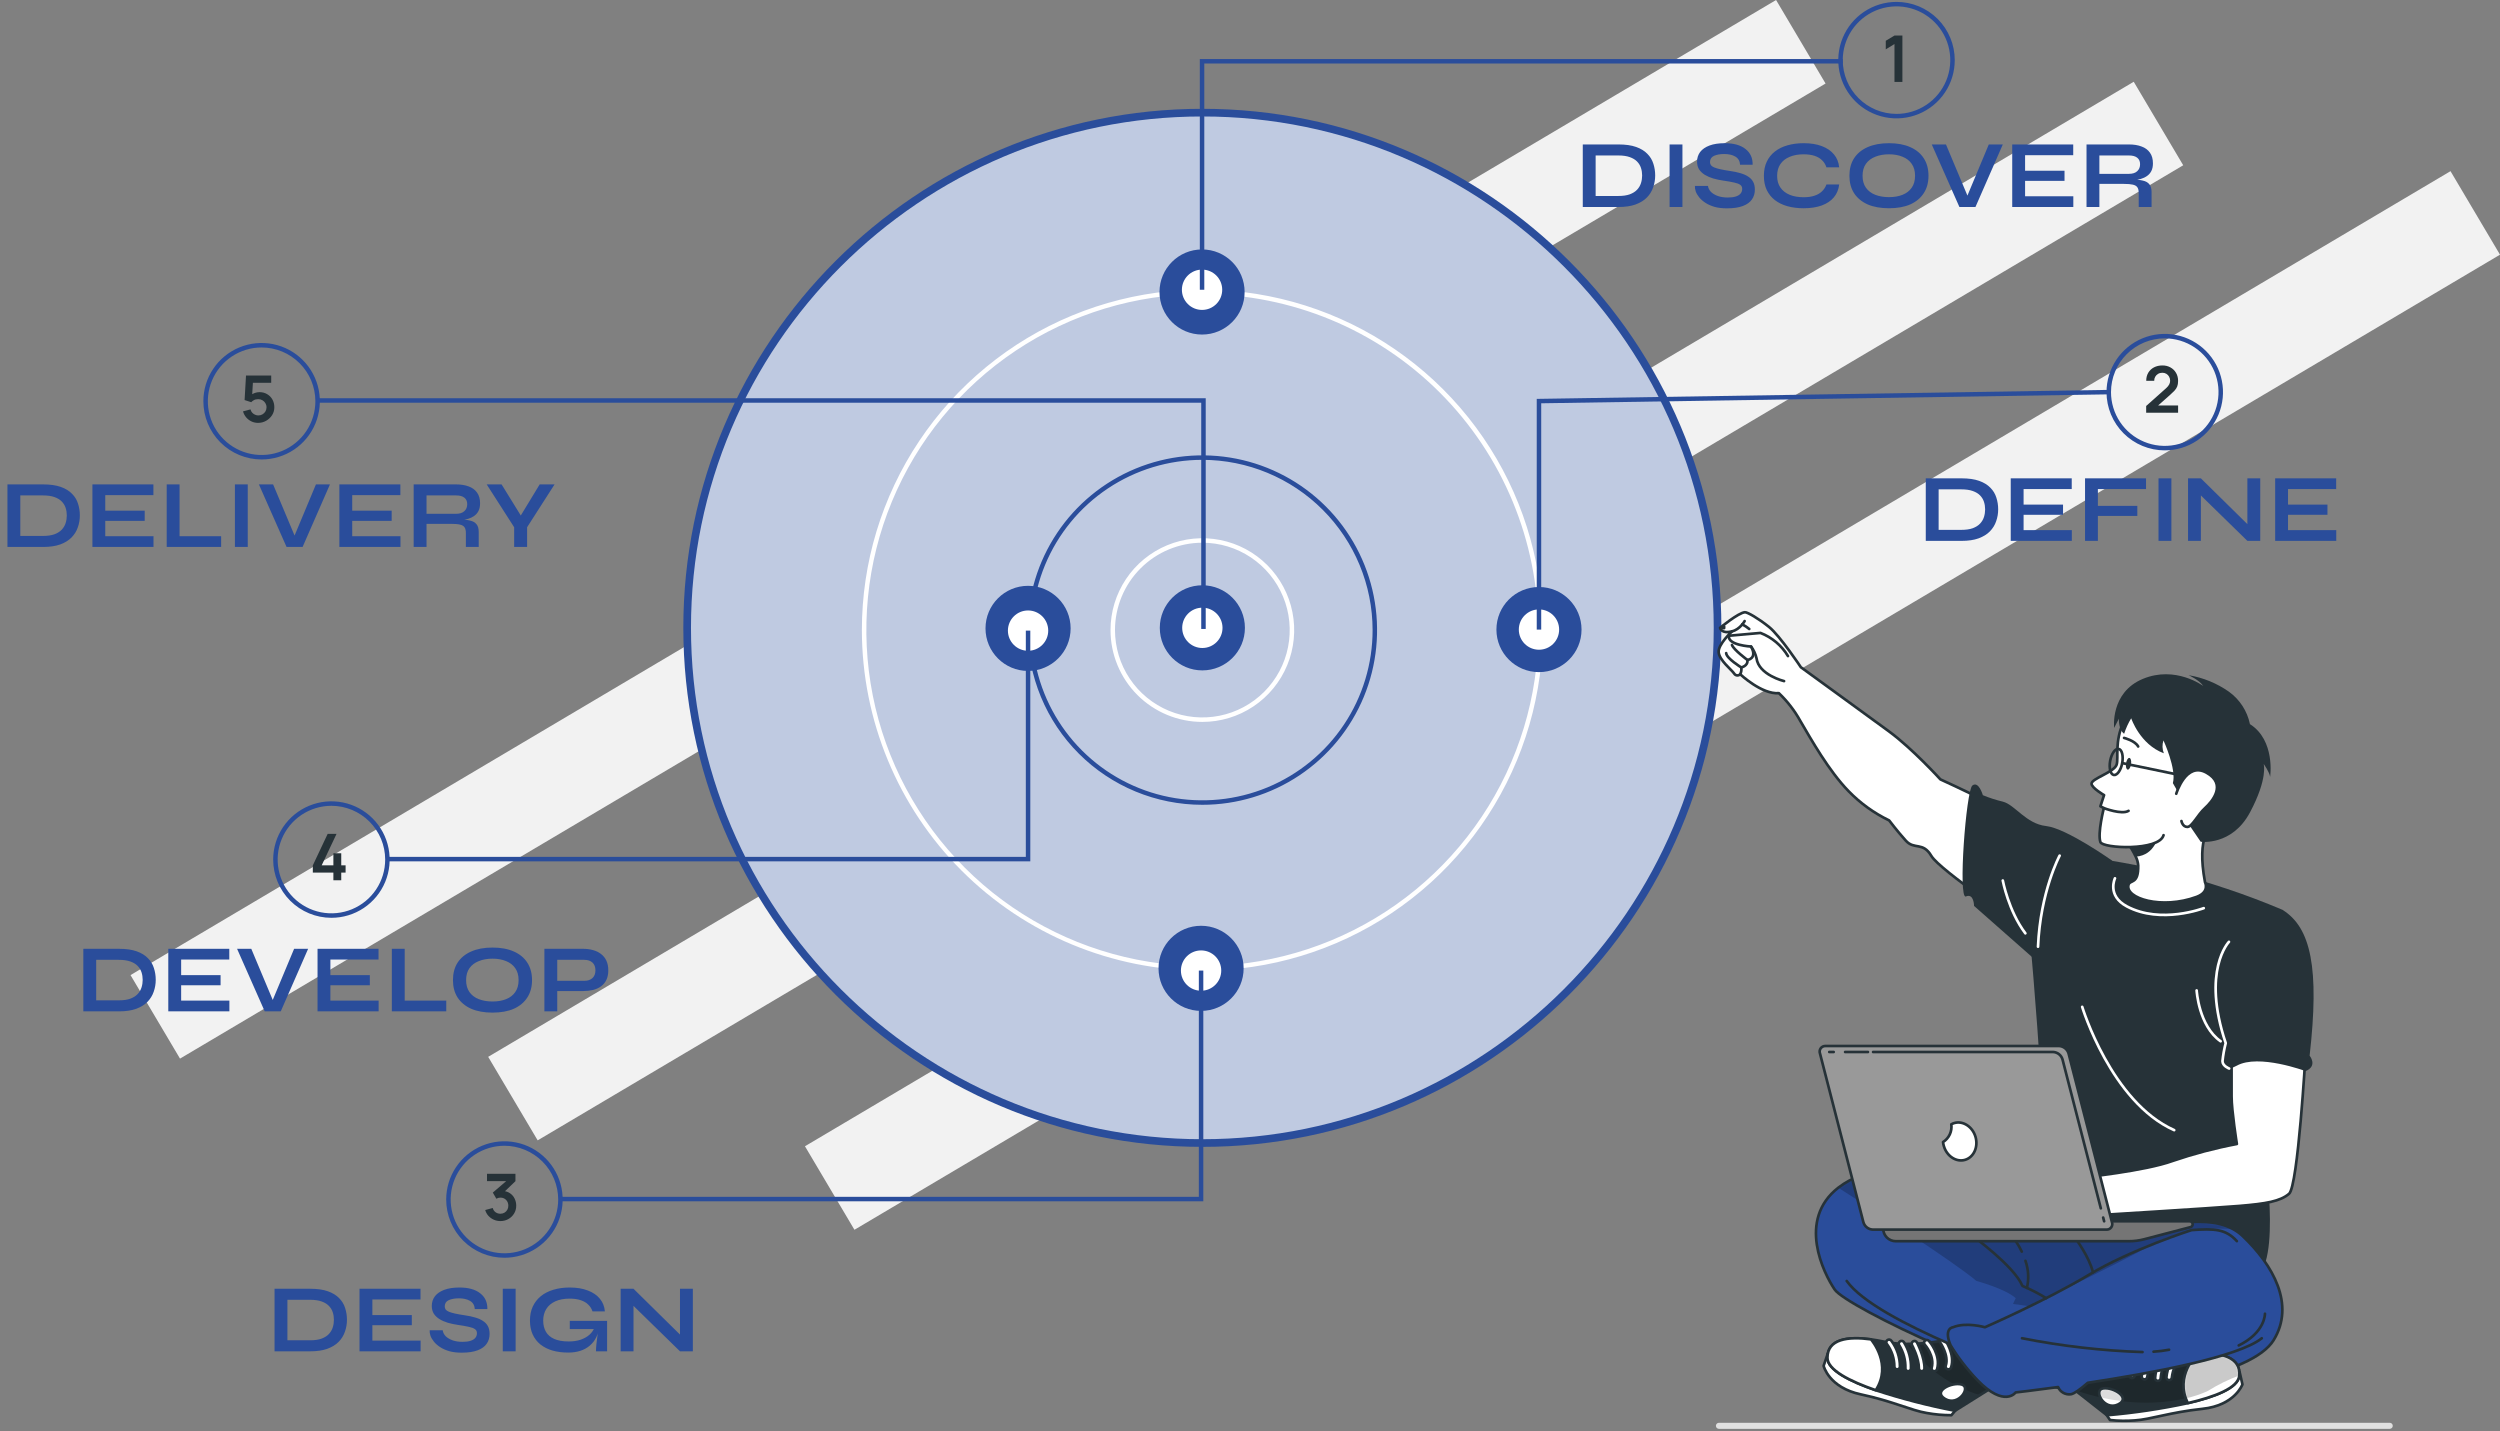 <svg width="931" height="533" viewBox="0 0 931 533" fill="none" xmlns="http://www.w3.org/2000/svg">
    <rect x="0" y="0" width="931" height="533" fill="#808080" stroke="none"/>
    <path d="M661.41 0L48.605 363.124L67.035 394.226L679.839 31.102L661.41 0Z" fill="#F2F2F2" />
    <path d="M794.601 30.444L181.797 393.567L200.227 424.669L813.031 61.545L794.601 30.444Z" fill="#F2F2F2" />
    <path d="M912.57 63.742L299.766 426.865L318.196 457.967L931 94.843L912.57 63.742Z" fill="#F2F2F2" />
    <path
        d="M447.757 425.669C553.72 425.669 639.619 339.77 639.619 233.807C639.619 127.845 553.72 41.945 447.757 41.945C341.795 41.945 255.896 127.845 255.896 233.807C255.896 339.77 341.795 425.669 447.757 425.669Z"
        fill="#BFCAE1" />
    <path
        d="M254.468 233.807C254.468 127.228 341.177 40.519 447.757 40.519C554.337 40.519 641.046 127.228 641.046 233.807C641.046 340.387 554.337 427.096 447.757 427.096C341.177 427.096 254.468 340.387 254.468 233.807ZM257.322 233.807C257.322 338.813 342.751 424.242 447.757 424.242C552.763 424.242 638.192 338.813 638.192 233.807C638.192 128.802 552.763 43.373 447.757 43.373C342.751 43.373 257.322 128.802 257.322 233.807Z"
        fill="#2A4D9B" />
    <path
        d="M413.556 234.641C413.556 227.877 415.562 221.264 419.32 215.64C423.078 210.015 428.419 205.632 434.669 203.043C440.918 200.454 447.795 199.777 454.43 201.097C461.064 202.416 467.158 205.674 471.941 210.457C476.724 215.24 479.982 221.334 481.301 227.969C482.621 234.603 481.944 241.48 479.355 247.729C476.767 253.979 472.383 259.32 466.758 263.078C461.134 266.837 454.522 268.842 447.757 268.842C438.686 268.842 429.987 265.239 423.573 258.825C417.159 252.411 413.556 243.712 413.556 234.641ZM447.757 202.108C439.132 202.118 430.862 205.548 424.763 211.647C418.664 217.746 415.234 226.016 415.224 234.641C415.224 241.075 417.132 247.365 420.707 252.715C424.282 258.065 429.363 262.235 435.307 264.698C441.252 267.16 447.793 267.804 454.104 266.549C460.415 265.294 466.212 262.195 470.762 257.645C475.311 253.096 478.41 247.299 479.665 240.988C480.92 234.677 480.276 228.136 477.814 222.191C475.351 216.246 471.182 211.165 465.832 207.591C460.481 204.016 454.192 202.108 447.757 202.108Z"
        fill="white" />
    <path
        d="M382.69 234.641C382.69 221.773 386.506 209.193 393.656 198.493C400.806 187.792 410.968 179.453 422.857 174.528C434.746 169.603 447.829 168.315 460.45 170.825C473.072 173.336 484.666 179.533 493.765 188.633C502.865 197.732 509.062 209.326 511.573 221.948C514.083 234.569 512.795 247.652 507.87 259.541C502.945 271.43 494.606 281.592 483.905 288.742C473.205 295.892 460.625 299.708 447.757 299.708C439.212 299.708 430.751 298.025 422.857 294.755C414.963 291.485 407.79 286.692 401.748 280.65C395.706 274.608 390.913 267.435 387.643 259.541C384.373 251.647 382.69 243.186 382.69 234.641ZM447.757 171.244C435.218 171.244 422.96 174.962 412.535 181.928C402.109 188.894 393.983 198.796 389.185 210.38C384.386 221.965 383.131 234.712 385.577 247.01C388.023 259.308 394.061 270.604 402.928 279.47C411.794 288.337 423.09 294.375 435.388 296.821C447.686 299.267 460.433 298.012 472.018 293.213C483.602 288.415 493.504 280.289 500.47 269.863C507.436 259.438 511.154 247.18 511.154 234.641C511.136 217.833 504.45 201.719 492.565 189.833C480.679 177.948 464.565 171.262 447.757 171.244Z"
        fill="#2A4D9B" />
    <path
        d="M320.961 234.641C320.961 209.564 328.398 185.049 342.33 164.198C356.263 143.346 376.066 127.094 399.235 117.497C422.403 107.901 447.898 105.39 472.494 110.282C497.09 115.175 519.682 127.251 537.415 144.983C555.148 162.716 567.224 185.309 572.116 209.905C577.009 234.501 574.498 259.995 564.901 283.164C555.304 306.333 539.052 326.136 518.201 340.068C497.35 354.001 472.835 361.437 447.757 361.437C414.14 361.399 381.912 348.028 358.141 324.258C334.37 300.487 320.999 268.258 320.961 234.641ZM447.757 109.514C423.009 109.514 398.817 116.853 378.24 130.602C357.663 144.351 341.625 163.893 332.155 186.757C322.684 209.621 320.206 234.78 325.034 259.053C329.862 283.325 341.779 305.62 359.279 323.12C376.778 340.619 399.074 352.536 423.346 357.364C447.618 362.193 472.777 359.715 495.641 350.244C518.505 340.773 538.047 324.736 551.797 304.158C565.546 283.581 572.884 259.389 572.884 234.641C572.847 201.467 559.652 169.662 536.194 146.205C512.736 122.747 480.931 109.552 447.757 109.514Z"
        fill="white" />
    <path
        d="M447.757 249.657C456.51 249.657 463.606 242.561 463.606 233.807C463.606 225.054 456.51 217.958 447.757 217.958C439.003 217.958 431.907 225.054 431.907 233.807C431.907 242.561 439.003 249.657 447.757 249.657Z"
        fill="#2A4D9B" />
    <path
        d="M447.757 241.315C451.904 241.315 455.265 237.954 455.265 233.807C455.265 229.661 451.904 226.3 447.757 226.3C443.611 226.3 440.25 229.661 440.25 233.807C440.25 237.954 443.611 241.315 447.757 241.315Z"
        fill="white" />
    <path
        d="M96.102 157.481C95.222 157.481 94.402 157.301 93.642 156.941C92.882 156.573 92.226 156.069 91.674 155.429C91.13 154.789 90.738 154.045 90.498 153.197L93.282 152.453C93.394 152.917 93.598 153.317 93.894 153.653C94.198 153.989 94.55 154.249 94.95 154.433C95.358 154.617 95.778 154.709 96.21 154.709C96.77 154.709 97.282 154.573 97.746 154.301C98.21 154.029 98.578 153.665 98.85 153.209C99.122 152.745 99.258 152.233 99.258 151.673C99.258 151.113 99.118 150.605 98.838 150.149C98.566 149.685 98.198 149.321 97.734 149.057C97.27 148.785 96.762 148.649 96.21 148.649C95.546 148.649 94.994 148.769 94.554 149.009C94.122 149.249 93.79 149.505 93.558 149.777L91.086 148.985L91.614 139.841H100.998V142.553H93.162L94.242 141.533L93.858 147.893L93.33 147.245C93.778 146.837 94.298 146.533 94.89 146.333C95.482 146.133 96.054 146.033 96.606 146.033C97.686 146.033 98.642 146.281 99.474 146.777C100.314 147.265 100.97 147.933 101.442 148.781C101.922 149.629 102.162 150.593 102.162 151.673C102.162 152.753 101.882 153.733 101.322 154.613C100.762 155.485 100.022 156.181 99.102 156.701C98.19 157.221 97.19 157.481 96.102 157.481Z"
        fill="#263238" />
    <path d="M447.34 149.972H117.837V148.304H449.009V234.223H447.34V149.972Z" fill="#2A4D9B" />
    <path
        d="M75.734 149.419C75.734 145.13 77.006 140.936 79.389 137.37C81.772 133.803 85.16 131.023 89.123 129.381C93.086 127.74 97.447 127.31 101.654 128.147C105.861 128.984 109.726 131.05 112.759 134.083C115.792 137.116 117.858 140.981 118.695 145.188C119.531 149.395 119.102 153.756 117.46 157.719C115.819 161.682 113.039 165.07 109.472 167.453C105.906 169.836 101.712 171.108 97.423 171.108C94.575 171.108 91.754 170.547 89.123 169.457C86.491 168.367 84.1 166.77 82.086 164.756C80.072 162.742 78.475 160.351 77.385 157.719C76.295 155.088 75.734 152.267 75.734 149.419ZM97.423 129.399C93.463 129.399 89.592 130.573 86.3 132.773C83.008 134.973 80.442 138.1 78.926 141.758C77.411 145.416 77.014 149.441 77.787 153.325C78.559 157.209 80.466 160.776 83.266 163.576C86.066 166.376 89.633 168.282 93.517 169.055C97.4 169.827 101.426 169.431 105.084 167.916C108.742 166.4 111.869 163.834 114.069 160.542C116.269 157.25 117.443 153.379 117.443 149.419C117.437 144.111 115.326 139.023 111.572 135.269C107.819 131.516 102.731 129.405 97.423 129.399Z"
        fill="#2A4D9B" />
    <path
        d="M16.092 180.392C18.708 180.392 20.892 180.704 22.644 181.328C24.396 181.952 25.788 182.804 26.82 183.884C27.876 184.94 28.62 186.164 29.052 187.556C29.508 188.948 29.736 190.412 29.736 191.948C29.736 193.484 29.484 194.96 28.98 196.376C28.5 197.792 27.72 199.052 26.64 200.156C25.584 201.236 24.18 202.1 22.428 202.748C20.7 203.372 18.588 203.684 16.092 203.684H2.772V180.392H16.092ZM7.56 199.58H15.984C17.712 199.58 19.14 199.376 20.268 198.968C21.42 198.536 22.332 197.96 23.004 197.24C23.676 196.52 24.156 195.704 24.444 194.792C24.732 193.88 24.876 192.932 24.876 191.948C24.876 190.964 24.732 190.028 24.444 189.14C24.156 188.252 23.676 187.46 23.004 186.764C22.332 186.068 21.42 185.516 20.268 185.108C19.14 184.7 17.712 184.496 15.984 184.496H7.56V199.58ZM39.201 193.964V199.688H57.165V203.684H34.413V180.392H57.129V184.388H39.201V190.184H53.889V193.964H39.201ZM66.869 180.392V199.688H82.349V203.684H62.081V180.392H66.869ZM87.479 180.392H92.267V203.684H87.479V180.392ZM106.711 203.684L96.415 180.392H101.707L110.527 201.416H108.871L117.655 180.392H122.875L112.687 203.684H106.711ZM131.169 193.964V199.688H149.133V203.684H126.381V180.392H149.097V184.388H131.169V190.184H145.857V193.964H131.169ZM154.049 203.684V180.392H169.853C171.653 180.392 173.213 180.644 174.533 181.148C175.877 181.628 176.921 182.396 177.665 183.452C178.409 184.484 178.781 185.816 178.781 187.448C178.781 188.552 178.589 189.488 178.205 190.256C177.821 191.024 177.281 191.648 176.585 192.128C175.913 192.608 175.133 192.98 174.245 193.244C173.357 193.484 172.409 193.64 171.401 193.712L170.897 193.424C172.577 193.448 173.957 193.592 175.037 193.856C176.117 194.096 176.921 194.552 177.449 195.224C178.001 195.872 178.277 196.844 178.277 198.14V203.684H173.489V198.464C173.489 197.576 173.333 196.892 173.021 196.412C172.709 195.908 172.145 195.56 171.329 195.368C170.537 195.176 169.385 195.08 167.873 195.08H158.837V203.684H154.049ZM158.837 191.336H169.853C171.197 191.336 172.217 191.012 172.913 190.364C173.633 189.716 173.993 188.84 173.993 187.736C173.993 186.68 173.633 185.876 172.913 185.324C172.217 184.772 171.197 184.496 169.853 184.496H158.837V191.336ZM206.519 180.392L196.295 196.34V203.684H191.471V196.34L181.247 180.392H186.791L195.395 194.324H192.515L200.975 180.392H206.519Z"
        fill="#2A4D9B" />
    <path
        d="M573.115 250.301C581.868 250.301 588.965 243.205 588.965 234.452C588.965 225.699 581.868 218.603 573.115 218.603C564.362 218.603 557.266 225.699 557.266 234.452C557.266 243.205 564.362 250.301 573.115 250.301Z"
        fill="#2A4D9B" />
    <path
        d="M573.115 241.96C577.261 241.96 580.623 238.598 580.623 234.452C580.623 230.306 577.261 226.944 573.115 226.944C568.969 226.944 565.607 230.306 565.607 234.452C565.607 238.598 568.969 241.96 573.115 241.96Z"
        fill="white" />
    <path
        d="M784.467 146.029C784.467 141.739 785.739 137.546 788.123 133.979C790.506 130.412 793.893 127.632 797.856 125.991C801.819 124.349 806.18 123.92 810.387 124.757C814.595 125.593 818.459 127.659 821.492 130.692C824.525 133.726 826.591 137.59 827.428 141.797C828.265 146.005 827.835 150.365 826.194 154.329C824.552 158.292 821.772 161.679 818.206 164.062C814.639 166.445 810.446 167.717 806.156 167.717C803.308 167.717 800.488 167.156 797.856 166.066C795.225 164.976 792.834 163.379 790.82 161.365C788.806 159.351 787.208 156.96 786.118 154.329C785.028 151.697 784.467 148.877 784.467 146.029ZM806.156 126.008C800.848 126.014 795.759 128.126 792.006 131.879C788.253 135.632 786.142 140.721 786.136 146.029C786.136 149.988 787.31 153.859 789.51 157.151C791.71 160.444 794.836 163.01 798.495 164.525C802.153 166.04 806.178 166.437 810.062 165.664C813.945 164.892 817.513 162.985 820.313 160.185C823.113 157.385 825.019 153.818 825.792 149.934C826.564 146.051 826.168 142.025 824.652 138.367C823.137 134.709 820.571 131.582 817.279 129.382C813.986 127.182 810.116 126.008 806.156 126.008Z"
        fill="#2A4D9B" />
    <path d="M572.28 148.544L784.984 145.194L785.01 146.862L573.949 150.186V234.452H572.28V148.544Z" fill="#2A4D9B" />
    <path
        d="M799.231 153.707V151.187L806.623 144.599C807.199 144.087 807.599 143.603 807.823 143.147C808.047 142.691 808.159 142.251 808.159 141.827C808.159 141.251 808.035 140.739 807.787 140.291C807.539 139.835 807.195 139.475 806.755 139.211C806.323 138.947 805.823 138.815 805.255 138.815C804.655 138.815 804.123 138.955 803.659 139.235C803.203 139.507 802.847 139.871 802.591 140.327C802.335 140.783 802.215 141.275 802.231 141.803H799.255C799.255 140.651 799.511 139.647 800.023 138.791C800.543 137.935 801.255 137.271 802.159 136.799C803.071 136.327 804.123 136.091 805.315 136.091C806.419 136.091 807.411 136.339 808.291 136.835C809.171 137.323 809.863 138.003 810.367 138.875C810.871 139.739 811.123 140.735 811.123 141.863C811.123 142.687 811.011 143.379 810.787 143.939C810.563 144.499 810.227 145.015 809.779 145.487C809.339 145.959 808.791 146.483 808.135 147.059L802.891 151.703L802.627 150.983H811.123V153.707H799.231Z"
        fill="#263238" />
    <path
        d="M730.477 178.132C733.093 178.132 735.277 178.444 737.029 179.068C738.781 179.692 740.173 180.544 741.205 181.624C742.261 182.68 743.005 183.904 743.437 185.296C743.893 186.688 744.121 188.152 744.121 189.688C744.121 191.224 743.869 192.7 743.365 194.116C742.885 195.532 742.105 196.792 741.025 197.896C739.969 198.976 738.565 199.84 736.813 200.488C735.085 201.112 732.973 201.424 730.477 201.424H717.157V178.132H730.477ZM721.945 197.32H730.369C732.097 197.32 733.525 197.116 734.653 196.708C735.805 196.276 736.717 195.7 737.389 194.98C738.061 194.26 738.541 193.444 738.829 192.532C739.117 191.62 739.261 190.672 739.261 189.688C739.261 188.704 739.117 187.768 738.829 186.88C738.541 185.992 738.061 185.2 737.389 184.504C736.717 183.808 735.805 183.256 734.653 182.848C733.525 182.44 732.097 182.236 730.369 182.236H721.945V197.32ZM753.585 191.704V197.428H771.549V201.424H748.797V178.132H771.513V182.128H753.585V187.924H768.273V191.704H753.585ZM799.181 178.132V182.128H781.253V188.392H795.941V192.136H781.253V201.424H776.465V178.132H799.181ZM803.833 178.132H808.621V201.424H803.833V178.132ZM838.437 196.672L836.925 197.284V178.132H841.713V201.424H836.925L818.097 183.028L819.609 182.416V201.424H814.821V178.132H819.609L838.437 196.672ZM852.058 191.704V197.428H870.022V201.424H847.27V178.132H869.986V182.128H852.058V187.924H866.746V191.704H852.058Z"
        fill="#2A4D9B" />
    <path
        d="M382.851 249.858C391.605 249.858 398.701 242.762 398.701 234.009C398.701 225.255 391.605 218.159 382.851 218.159C374.098 218.159 367.002 225.255 367.002 234.009C367.002 242.762 374.098 249.858 382.851 249.858Z"
        fill="#2A4D9B" />
    <path
        d="M382.851 242.35C386.998 242.35 390.359 238.989 390.359 234.843C390.359 230.696 386.998 227.335 382.851 227.335C378.705 227.335 375.344 230.696 375.344 234.843C375.344 238.989 378.705 242.35 382.851 242.35Z"
        fill="white" />
    <path
        d="M124.152 327.806V324.95H116.496V322.25L122.028 310.526H125.328L119.796 322.25H124.152V317.75H127.08V322.25H128.7V324.95H127.08V327.806H124.152Z"
        fill="#263238" />
    <path
        d="M101.732 320.103C101.732 315.813 103.004 311.62 105.387 308.053C107.77 304.486 111.158 301.707 115.121 300.065C119.084 298.423 123.445 297.994 127.652 298.831C131.859 299.668 135.724 301.733 138.757 304.767C141.79 307.8 143.856 311.664 144.693 315.872C145.529 320.079 145.1 324.44 143.458 328.403C141.817 332.366 139.037 335.753 135.47 338.136C131.904 340.52 127.71 341.792 123.421 341.792C117.668 341.792 112.152 339.506 108.084 335.439C104.017 331.372 101.732 325.855 101.732 320.103ZM123.421 300.082C119.461 300.082 115.59 301.257 112.298 303.456C109.006 305.656 106.44 308.783 104.924 312.441C103.409 316.1 103.012 320.125 103.785 324.009C104.557 327.892 106.464 331.459 109.264 334.259C112.064 337.059 115.631 338.966 119.515 339.738C123.398 340.511 127.424 340.114 131.082 338.599C134.74 337.084 137.867 334.518 140.067 331.226C142.267 327.933 143.441 324.062 143.441 320.103C143.435 314.795 141.324 309.706 137.57 305.953C133.817 302.2 128.728 300.089 123.421 300.082Z"
        fill="#2A4D9B" />
    <path d="M144.276 319.096H382.017V234.844H383.685V320.763H144.276V319.096Z" fill="#2A4D9B" />
    <path
        d="M44.351 353.337C46.967 353.337 49.151 353.649 50.903 354.273C52.655 354.897 54.047 355.749 55.079 356.829C56.135 357.885 56.879 359.109 57.311 360.501C57.767 361.893 57.995 363.357 57.995 364.893C57.995 366.429 57.743 367.905 57.239 369.321C56.759 370.737 55.979 371.997 54.899 373.101C53.843 374.181 52.439 375.045 50.687 375.693C48.959 376.317 46.847 376.629 44.351 376.629H31.031V353.337H44.351ZM35.819 372.525H44.243C45.971 372.525 47.399 372.321 48.527 371.913C49.679 371.481 50.591 370.905 51.263 370.185C51.935 369.465 52.415 368.649 52.703 367.737C52.991 366.825 53.135 365.877 53.135 364.893C53.135 363.909 52.991 362.973 52.703 362.085C52.415 361.197 51.935 360.405 51.263 359.709C50.591 359.013 49.679 358.461 48.527 358.053C47.399 357.645 45.971 357.441 44.243 357.441H35.819V372.525ZM67.459 366.909V372.633H85.423V376.629H62.671V353.337H85.387V357.333H67.459V363.129H82.147V366.909H67.459ZM98.583 376.629L88.287 353.337H93.579L102.399 374.361H100.743L109.527 353.337H114.747L104.559 376.629H98.583ZM123.041 366.909V372.633H141.005V376.629H118.253V353.337H140.969V357.333H123.041V363.129H137.729V366.909H123.041ZM150.709 353.337V372.633H166.189V376.629H145.921V353.337H150.709ZM183.406 377.097C180.31 377.097 177.658 376.617 175.45 375.657C173.266 374.673 171.586 373.281 170.41 371.481C169.258 369.681 168.682 367.521 168.682 365.001C168.682 362.457 169.258 360.285 170.41 358.485C171.586 356.685 173.266 355.305 175.45 354.345C177.658 353.361 180.31 352.869 183.406 352.869C186.526 352.869 189.178 353.361 191.362 354.345C193.546 355.305 195.214 356.685 196.366 358.485C197.542 360.285 198.13 362.457 198.13 365.001C198.13 367.521 197.542 369.681 196.366 371.481C195.214 373.281 193.546 374.673 191.362 375.657C189.178 376.617 186.526 377.097 183.406 377.097ZM183.406 372.957C185.326 372.957 187.006 372.669 188.446 372.093C189.91 371.517 191.05 370.641 191.866 369.465C192.706 368.289 193.126 366.801 193.126 365.001C193.126 363.201 192.706 361.713 191.866 360.537C191.05 359.361 189.91 358.485 188.446 357.909C187.006 357.309 185.326 357.009 183.406 357.009C181.51 357.009 179.818 357.309 178.33 357.909C176.842 358.485 175.678 359.361 174.838 360.537C173.998 361.713 173.578 363.201 173.578 365.001C173.578 366.801 173.998 368.289 174.838 369.465C175.678 370.641 176.842 371.517 178.33 372.093C179.818 372.669 181.51 372.957 183.406 372.957ZM206.944 369.069V365.253H217.6C218.872 365.253 219.88 364.917 220.624 364.245C221.368 363.549 221.74 362.589 221.74 361.365C221.74 360.093 221.368 359.121 220.624 358.449C219.88 357.777 218.872 357.441 217.6 357.441H207.52V376.629H202.732V353.337H217.168C218.464 353.337 219.676 353.493 220.804 353.805C221.956 354.117 222.952 354.597 223.792 355.245C224.656 355.893 225.328 356.721 225.808 357.729C226.288 358.737 226.528 359.949 226.528 361.365C226.528 362.757 226.288 363.945 225.808 364.929C225.328 365.913 224.656 366.717 223.792 367.341C222.952 367.941 221.956 368.385 220.804 368.673C219.676 368.937 218.464 369.069 217.168 369.069H206.944Z"
        fill="#2A4D9B" />
    <path
        d="M447.282 376.458C456.035 376.458 463.131 369.362 463.131 360.608C463.131 351.855 456.035 344.759 447.282 344.759C438.528 344.759 431.432 351.855 431.432 360.608C431.432 369.362 438.528 376.458 447.282 376.458Z"
        fill="#2A4D9B" />
    <path
        d="M447.282 368.95C451.428 368.95 454.79 365.589 454.79 361.442C454.79 357.296 451.428 353.935 447.282 353.935C443.136 353.935 439.774 357.296 439.774 361.442C439.774 365.589 443.136 368.95 447.282 368.95Z"
        fill="white" />
    <path
        d="M186.351 454.729C185.487 454.729 184.671 454.561 183.903 454.225C183.135 453.889 182.467 453.413 181.899 452.797C181.339 452.181 180.935 451.453 180.687 450.613L183.483 449.857C183.683 450.545 184.047 451.077 184.575 451.453C185.111 451.821 185.699 452.001 186.339 451.993C186.907 451.993 187.415 451.861 187.863 451.597C188.311 451.333 188.663 450.977 188.919 450.529C189.175 450.073 189.303 449.565 189.303 449.005C189.303 448.149 189.027 447.433 188.475 446.857C187.923 446.281 187.211 445.993 186.339 445.993C186.075 445.993 185.815 446.029 185.559 446.101C185.311 446.173 185.071 446.273 184.839 446.401L183.519 444.121L189.327 439.153L189.579 439.849H181.359V437.125H191.955V439.861L187.287 444.349L187.263 443.497C188.311 443.569 189.203 443.861 189.939 444.373C190.683 444.885 191.251 445.545 191.643 446.353C192.043 447.161 192.243 448.045 192.243 449.005C192.243 450.093 191.975 451.069 191.439 451.933C190.911 452.797 190.199 453.481 189.303 453.985C188.415 454.481 187.431 454.729 186.351 454.729Z"
        fill="#263238" />
    <path
        d="M166.162 446.702C166.162 442.413 167.434 438.219 169.817 434.653C172.2 431.086 175.588 428.306 179.551 426.665C183.514 425.023 187.875 424.594 192.082 425.43C196.289 426.267 200.154 428.333 203.187 431.366C206.22 434.399 208.286 438.264 209.123 442.471C209.96 446.678 209.53 451.039 207.889 455.002C206.247 458.965 203.467 462.353 199.9 464.736C196.334 467.119 192.14 468.391 187.851 468.391C182.099 468.391 176.582 466.106 172.515 462.039C168.447 457.971 166.162 452.455 166.162 446.702ZM187.851 426.682C183.891 426.682 180.02 427.856 176.728 430.056C173.436 432.256 170.87 435.383 169.354 439.041C167.839 442.699 167.443 446.725 168.215 450.608C168.988 454.492 170.894 458.059 173.694 460.859C176.494 463.659 180.061 465.566 183.945 466.338C187.829 467.111 191.854 466.714 195.512 465.199C199.17 463.683 202.297 461.117 204.497 457.825C206.697 454.533 207.871 450.662 207.871 446.702C207.865 441.395 205.754 436.306 202.001 432.553C198.247 428.799 193.159 426.688 187.851 426.682Z"
        fill="#2A4D9B" />
    <path d="M208.707 445.696H446.448V361.443H448.116V447.363H208.707V445.696Z" fill="#2A4D9B" />
    <path
        d="M115.563 479.937C118.179 479.937 120.363 480.249 122.115 480.873C123.867 481.497 125.259 482.349 126.291 483.429C127.347 484.485 128.091 485.709 128.523 487.101C128.979 488.493 129.207 489.957 129.207 491.493C129.207 493.029 128.955 494.505 128.451 495.921C127.971 497.337 127.191 498.597 126.111 499.701C125.055 500.781 123.651 501.645 121.899 502.293C120.171 502.917 118.059 503.229 115.563 503.229H102.243V479.937H115.563ZM107.031 499.125H115.455C117.183 499.125 118.611 498.921 119.739 498.513C120.891 498.081 121.803 497.505 122.475 496.785C123.147 496.065 123.627 495.249 123.915 494.337C124.203 493.425 124.347 492.477 124.347 491.493C124.347 490.509 124.203 489.573 123.915 488.685C123.627 487.797 123.147 487.005 122.475 486.309C121.803 485.613 120.891 485.061 119.739 484.653C118.611 484.245 117.183 484.041 115.455 484.041H107.031V499.125ZM138.672 493.509V499.233H156.636V503.229H133.884V479.937H156.6V483.933H138.672V489.729H153.36V493.509H138.672ZM160.004 495.381H164.864C164.96 496.197 165.332 496.941 165.98 497.613C166.652 498.261 167.528 498.777 168.608 499.161C169.688 499.521 170.9 499.701 172.244 499.701C173.468 499.701 174.476 499.569 175.268 499.305C176.06 499.041 176.648 498.669 177.032 498.189C177.416 497.709 177.608 497.133 177.608 496.461C177.608 495.813 177.368 495.321 176.888 494.985C176.408 494.625 175.652 494.337 174.62 494.121C173.588 493.881 172.232 493.641 170.552 493.401C169.232 493.209 167.984 492.945 166.808 492.609C165.632 492.249 164.588 491.793 163.676 491.241C162.788 490.689 162.08 490.017 161.552 489.225C161.048 488.409 160.796 487.449 160.796 486.345C160.796 484.977 161.18 483.777 161.948 482.745C162.74 481.713 163.904 480.909 165.44 480.333C166.976 479.757 168.86 479.469 171.092 479.469C174.452 479.469 177.032 480.189 178.832 481.629C180.656 483.045 181.544 485.001 181.496 487.497H176.816C176.72 486.081 176.12 485.061 175.016 484.437C173.936 483.813 172.568 483.501 170.912 483.501C169.376 483.501 168.104 483.729 167.096 484.185C166.112 484.641 165.62 485.421 165.62 486.525C165.62 486.957 165.74 487.341 165.98 487.677C166.22 487.989 166.628 488.265 167.204 488.505C167.78 488.745 168.56 488.973 169.544 489.189C170.528 489.405 171.752 489.621 173.216 489.837C174.584 490.029 175.82 490.293 176.924 490.629C178.052 490.941 179.012 491.361 179.804 491.889C180.62 492.393 181.244 493.041 181.676 493.833C182.108 494.625 182.324 495.597 182.324 496.749C182.324 498.165 181.952 499.401 181.208 500.457C180.488 501.489 179.36 502.293 177.824 502.869C176.312 503.445 174.344 503.733 171.92 503.733C170.192 503.733 168.668 503.553 167.348 503.193C166.028 502.809 164.888 502.305 163.928 501.681C162.968 501.057 162.188 500.373 161.588 499.629C160.988 498.885 160.556 498.141 160.292 497.397C160.052 496.653 159.956 495.981 160.004 495.381ZM187.232 479.937H192.02V503.229H187.232V479.937ZM211.612 503.697C209.452 503.697 207.496 503.445 205.744 502.941C204.016 502.437 202.516 501.681 201.244 500.673C199.996 499.665 199.036 498.417 198.364 496.929C197.692 495.441 197.356 493.725 197.356 491.781C197.356 489.813 197.704 488.073 198.4 486.561C199.12 485.025 200.128 483.729 201.424 482.673C202.744 481.617 204.304 480.825 206.104 480.297C207.928 479.745 209.944 479.469 212.152 479.469C214.768 479.469 217.024 479.841 218.92 480.585C220.816 481.305 222.304 482.325 223.384 483.645C224.488 484.965 225.112 486.537 225.256 488.361H220.648C220.336 487.401 219.82 486.573 219.1 485.877C218.404 485.157 217.48 484.605 216.328 484.221C215.176 483.813 213.784 483.609 212.152 483.609C210.064 483.609 208.276 483.945 206.788 484.617C205.324 485.289 204.208 486.237 203.44 487.461C202.672 488.685 202.288 490.125 202.288 491.781C202.288 493.389 202.624 494.781 203.296 495.957C203.968 497.109 205 497.997 206.392 498.621C207.808 499.245 209.608 499.557 211.792 499.557C213.472 499.557 214.948 499.341 216.22 498.909C217.516 498.453 218.596 497.853 219.46 497.109C220.324 496.341 220.936 495.489 221.296 494.553L223.168 493.869C222.856 496.965 221.68 499.377 219.64 501.105C217.624 502.833 214.948 503.697 211.612 503.697ZM221.944 503.229C221.944 502.485 221.992 501.633 222.088 500.673C222.184 499.689 222.304 498.705 222.448 497.721C222.592 496.713 222.724 495.789 222.844 494.949H212.188V491.889H226.084V503.229H221.944ZM254.742 498.477L253.23 499.089V479.937H258.018V503.229H253.23L234.402 484.833L235.914 484.221V503.229H231.126V479.937H235.914L254.742 498.477Z"
        fill="#2A4D9B" />
    <path
        d="M447.646 92.891C438.892 92.891 431.796 99.987 431.796 108.74C431.796 117.494 438.892 124.59 447.646 124.59C456.399 124.59 463.495 117.494 463.495 108.74C463.495 99.987 456.399 92.891 447.646 92.891Z"
        fill="#2A4D9B" />
    <path
        d="M447.646 100.399C443.499 100.399 440.138 103.76 440.138 107.906C440.138 112.053 443.499 115.414 447.646 115.414C451.792 115.414 455.153 112.053 455.153 107.906C455.153 103.76 451.792 100.399 447.646 100.399Z"
        fill="white" />
    <path
        d="M727.949 22.395C727.949 26.685 726.677 30.878 724.294 34.445C721.911 38.012 718.524 40.791 714.56 42.433C710.597 44.075 706.236 44.504 702.029 43.667C697.822 42.83 693.957 40.765 690.924 37.731C687.891 34.698 685.825 30.834 684.989 26.627C684.152 22.419 684.581 18.058 686.223 14.095C687.864 10.132 690.644 6.745 694.211 4.362C697.778 1.979 701.971 0.707 706.261 0.707C712.013 0.707 717.529 2.992 721.597 7.059C725.664 11.126 727.949 16.643 727.949 22.395ZM706.261 42.416C710.22 42.416 714.091 41.242 717.383 39.042C720.676 36.842 723.242 33.715 724.757 30.057C726.272 26.398 726.669 22.373 725.896 18.489C725.124 14.606 723.217 11.039 720.417 8.239C717.617 5.439 714.05 3.532 710.166 2.76C706.283 1.987 702.257 2.384 698.599 3.899C694.941 5.414 691.814 7.98 689.614 11.273C687.414 14.565 686.24 18.436 686.24 22.395C686.246 27.703 688.357 32.792 692.111 36.545C695.864 40.298 700.953 42.41 706.261 42.416Z"
        fill="#2A4D9B" />
    <path d="M686.221 23.653H448.48V107.905H446.812V21.986H686.221V23.653Z" fill="#2A4D9B" />
    <path d="M705.501 30.521V16.398L702.261 18.378V15.185L705.501 13.242H708.453V30.521H705.501Z"
        fill="#263238" />
    <path
        d="M602.747 53.793C605.363 53.793 607.547 54.105 609.299 54.729C611.051 55.353 612.443 56.205 613.475 57.285C614.531 58.341 615.275 59.565 615.707 60.957C616.163 62.349 616.391 63.813 616.391 65.349C616.391 66.885 616.139 68.361 615.635 69.777C615.155 71.193 614.375 72.453 613.295 73.557C612.239 74.637 610.835 75.501 609.083 76.149C607.355 76.773 605.243 77.085 602.747 77.085H589.427V53.793H602.747ZM594.215 72.981H602.639C604.367 72.981 605.795 72.777 606.923 72.369C608.075 71.937 608.987 71.361 609.659 70.641C610.331 69.921 610.811 69.105 611.099 68.193C611.387 67.281 611.531 66.333 611.531 65.349C611.531 64.365 611.387 63.429 611.099 62.541C610.811 61.653 610.331 60.861 609.659 60.165C608.987 59.469 608.075 58.917 606.923 58.509C605.795 58.101 604.367 57.897 602.639 57.897H594.215V72.981ZM621.751 53.793H626.539V77.085H621.751V53.793ZM631.191 69.237H636.051C636.147 70.053 636.519 70.797 637.167 71.469C637.839 72.117 638.715 72.633 639.795 73.017C640.875 73.377 642.087 73.557 643.431 73.557C644.655 73.557 645.663 73.425 646.455 73.161C647.247 72.897 647.835 72.525 648.219 72.045C648.603 71.565 648.795 70.989 648.795 70.317C648.795 69.669 648.555 69.177 648.075 68.841C647.595 68.481 646.839 68.193 645.807 67.977C644.775 67.737 643.419 67.497 641.739 67.257C640.419 67.065 639.171 66.801 637.995 66.465C636.819 66.105 635.775 65.649 634.863 65.097C633.975 64.545 633.267 63.873 632.739 63.081C632.235 62.265 631.983 61.305 631.983 60.201C631.983 58.833 632.367 57.633 633.135 56.601C633.927 55.569 635.091 54.765 636.627 54.189C638.163 53.613 640.047 53.325 642.279 53.325C645.639 53.325 648.219 54.045 650.019 55.485C651.843 56.901 652.731 58.857 652.683 61.353H648.003C647.907 59.937 647.307 58.917 646.203 58.293C645.123 57.669 643.755 57.357 642.099 57.357C640.563 57.357 639.291 57.585 638.283 58.041C637.299 58.497 636.807 59.277 636.807 60.381C636.807 60.813 636.927 61.197 637.167 61.533C637.407 61.845 637.815 62.121 638.391 62.361C638.967 62.601 639.747 62.829 640.731 63.045C641.715 63.261 642.939 63.477 644.403 63.693C645.771 63.885 647.007 64.149 648.111 64.485C649.239 64.797 650.199 65.217 650.991 65.745C651.807 66.249 652.431 66.897 652.863 67.689C653.295 68.481 653.511 69.453 653.511 70.605C653.511 72.021 653.139 73.257 652.395 74.313C651.675 75.345 650.547 76.149 649.011 76.725C647.499 77.301 645.531 77.589 643.107 77.589C641.379 77.589 639.855 77.409 638.535 77.049C637.215 76.665 636.075 76.161 635.115 75.537C634.155 74.913 633.375 74.229 632.775 73.485C632.175 72.741 631.743 71.997 631.479 71.253C631.239 70.509 631.143 69.837 631.191 69.237ZM684.915 68.697C684.699 70.569 684.039 72.165 682.935 73.485C681.831 74.805 680.331 75.813 678.435 76.509C676.539 77.205 674.283 77.553 671.667 77.553C669.483 77.553 667.479 77.301 665.655 76.797C663.855 76.293 662.295 75.537 660.975 74.529C659.679 73.521 658.671 72.273 657.951 70.785C657.231 69.273 656.871 67.509 656.871 65.493C656.871 63.477 657.231 61.713 657.951 60.201C658.671 58.689 659.679 57.429 660.975 56.421C662.295 55.389 663.855 54.621 665.655 54.117C667.479 53.589 669.483 53.325 671.667 53.325C674.283 53.325 676.539 53.685 678.435 54.405C680.355 55.125 681.867 56.157 682.971 57.501C684.075 58.821 684.723 60.429 684.915 62.325H680.163C679.851 61.317 679.323 60.453 678.579 59.733C677.859 58.989 676.923 58.425 675.771 58.041C674.619 57.657 673.251 57.465 671.667 57.465C669.699 57.465 667.971 57.777 666.483 58.401C664.995 59.001 663.843 59.901 663.027 61.101C662.211 62.277 661.803 63.741 661.803 65.493C661.803 67.221 662.211 68.673 663.027 69.849C663.843 71.025 664.995 71.925 666.483 72.549C667.971 73.149 669.699 73.449 671.667 73.449C673.251 73.449 674.607 73.257 675.735 72.873C676.887 72.489 677.823 71.937 678.543 71.217C679.287 70.497 679.827 69.657 680.163 68.697H684.915ZM703.447 77.553C700.351 77.553 697.699 77.073 695.491 76.113C693.307 75.129 691.627 73.737 690.451 71.937C689.299 70.137 688.723 67.977 688.723 65.457C688.723 62.913 689.299 60.741 690.451 58.941C691.627 57.141 693.307 55.761 695.491 54.801C697.699 53.817 700.351 53.325 703.447 53.325C706.567 53.325 709.219 53.817 711.403 54.801C713.587 55.761 715.255 57.141 716.407 58.941C717.583 60.741 718.171 62.913 718.171 65.457C718.171 67.977 717.583 70.137 716.407 71.937C715.255 73.737 713.587 75.129 711.403 76.113C709.219 77.073 706.567 77.553 703.447 77.553ZM703.447 73.413C705.367 73.413 707.047 73.125 708.487 72.549C709.951 71.973 711.091 71.097 711.907 69.921C712.747 68.745 713.167 67.257 713.167 65.457C713.167 63.657 712.747 62.169 711.907 60.993C711.091 59.817 709.951 58.941 708.487 58.365C707.047 57.765 705.367 57.465 703.447 57.465C701.551 57.465 699.859 57.765 698.371 58.365C696.883 58.941 695.719 59.817 694.879 60.993C694.039 62.169 693.619 63.657 693.619 65.457C693.619 67.257 694.039 68.745 694.879 69.921C695.719 71.097 696.883 71.973 698.371 72.549C699.859 73.125 701.551 73.413 703.447 73.413ZM729.683 77.085L719.387 53.793H724.679L733.499 74.817H731.843L740.627 53.793H745.847L735.659 77.085H729.683ZM754.141 67.365V73.089H772.105V77.085H749.353V53.793H772.069V57.789H754.141V63.585H768.829V67.365H754.141ZM777.021 77.085V53.793H792.825C794.625 53.793 796.185 54.045 797.505 54.549C798.849 55.029 799.893 55.797 800.637 56.853C801.381 57.885 801.753 59.217 801.753 60.849C801.753 61.953 801.561 62.889 801.177 63.657C800.793 64.425 800.253 65.049 799.557 65.529C798.885 66.009 798.105 66.381 797.217 66.645C796.329 66.885 795.381 67.041 794.373 67.113L793.869 66.825C795.549 66.849 796.929 66.993 798.009 67.257C799.089 67.497 799.893 67.953 800.421 68.625C800.973 69.273 801.249 70.245 801.249 71.541V77.085H796.461V71.865C796.461 70.977 796.305 70.293 795.993 69.813C795.681 69.309 795.117 68.961 794.301 68.769C793.509 68.577 792.357 68.481 790.845 68.481H781.809V77.085H777.021ZM781.809 64.737H792.825C794.169 64.737 795.189 64.413 795.885 63.765C796.605 63.117 796.965 62.241 796.965 61.137C796.965 60.081 796.605 59.277 795.885 58.725C795.189 58.173 794.169 57.897 792.825 57.897H781.809V64.737Z"
        fill="#2A4D9B" />
    <path
        d="M662.452 258.133C656.104 258.673 648.052 251.089 648.052 251.089C647.898 251.249 647.708 251.37 647.499 251.443C647.29 251.517 647.066 251.541 646.846 251.513C646.626 251.485 646.415 251.406 646.231 251.282C646.046 251.159 645.893 250.994 645.784 250.801C644.752 249.313 640.276 245.869 640.024 242.893C639.772 239.917 645.052 235.093 645.052 235.093C640.984 236.197 640.552 233.809 640.552 233.809C640.552 233.809 647.404 228.157 649.804 228.001C650.74 227.941 654.82 230.293 658.768 233.461C662.896 236.785 670.648 248.485 670.648 248.485C670.648 248.485 696.868 267.529 703.492 272.401C712.24 278.833 722.608 290.245 722.608 290.245C722.608 290.245 757.408 305.941 767.008 314.569L754.024 345.313C754.024 345.313 722.38 324.109 719.224 318.733C716.068 313.357 712.9 316.585 709.732 313.069C706.564 309.553 703.528 305.533 703.528 305.533C697.893 302.813 692.78 299.125 688.42 294.637C681.028 287.041 674.512 275.437 670.42 268.453C668.301 264.63 665.615 261.15 662.452 258.133Z"
        fill="white" stroke="#263238" stroke-linecap="round" stroke-linejoin="round" />
    <path
        d="M664.384 253.645C664.384 253.645 654.94 251.353 654.124 245.125C653.763 243.546 653.072 242.061 652.096 240.769C652.096 240.769 643.288 240.337 643.84 236.749L655.6 235.705C659.881 237.35 663.485 240.384 665.836 244.321"
        fill="white" />
    <path
        d="M664.384 253.645C664.384 253.645 654.94 251.353 654.124 245.125C653.763 243.546 653.072 242.061 652.096 240.769C652.096 240.769 643.288 240.337 643.84 236.749L655.6 235.705C659.881 237.35 663.485 240.384 665.836 244.321"
        stroke="#263238" stroke-linecap="round" stroke-linejoin="round" />
    <path
        d="M648.04 251.09C648.459 250.312 648.599 249.414 648.436 248.546C648.436 248.546 651.028 248.066 650.74 245.774C650.74 245.774 654.58 245.306 652.096 240.77"
        stroke="#263238" stroke-linecap="round" stroke-linejoin="round" />
    <path d="M650.74 245.773C650.74 245.773 645.568 241.945 644.992 240.193" stroke="#263238" stroke-linecap="round"
        stroke-linejoin="round" />
    <path d="M648.436 248.545C648.436 248.545 642.928 245.185 642.832 243.229" stroke="#263238" stroke-linecap="round"
        stroke-linejoin="round" />
    <path d="M649.696 231.289C649.696 231.289 647.944 234.433 645.04 235.093" stroke="#263238" stroke-linecap="round"
        stroke-linejoin="round" />
    <path d="M648.82 232.513C649.741 232.994 650.609 233.569 651.412 234.229" stroke="#263238" stroke-linecap="round"
        stroke-linejoin="round" />
    <path
        d="M849.952 338.797C836.373 333.05 822.366 328.372 808.06 324.805C786.988 319.873 752.86 315.469 752.86 315.469C752.86 315.469 762.244 411.229 759.772 416.989C757.3 422.749 742.468 442.093 742.468 442.093C742.468 442.093 822.736 473.389 836.728 476.053C850.72 478.717 843.424 430.153 843.424 430.153C843.424 430.153 858.208 368.425 849.952 338.797Z"
        fill="#263238" />
    <path
        d="M821.14 328.513C821.14 328.513 823.048 332.113 818.032 333.997C805.036 338.797 791.188 334.561 792.664 329.473C793.228 327.529 796.444 329.473 796.264 322.273C796.175 321.163 795.878 320.08 795.388 319.081C794.471 317.133 793.366 315.28 792.088 313.549C790.701 311.621 789.215 309.766 787.636 307.993C787.636 307.993 808.264 294.793 823.564 307.993C823.54 307.933 817.852 310.813 821.14 328.513Z"
        fill="white" stroke="#263238" stroke-linecap="round" stroke-linejoin="round" />
    <path
        d="M846.7 499.069C838.576 512.269 797.356 518.521 774.856 517.933C752.356 517.345 687.616 486.733 683.224 480.205C679.156 474.205 669.16 454.321 684.568 442.309C685.875 441.3 687.264 440.401 688.72 439.621C699.268 433.909 769.42 451.921 769.42 451.921C769.42 451.921 773.764 449.173 775.36 449.377C780.256 450.001 783.76 453.961 793.648 456.781C800.572 458.761 819.472 451.153 831.544 457.693C832.884 458.409 834.119 459.306 835.216 460.357C846.496 471.133 854.812 485.833 846.7 499.069Z"
        fill="#2A4D9B" />
    <mask id="mask0_144_285" style="mask-type:luminance" maskUnits="userSpaceOnUse" x="676" y="438" width="174"
        height="80">
        <path
            d="M846.7 499.069C838.576 512.269 797.356 518.521 774.856 517.933C752.356 517.345 687.616 486.733 683.224 480.205C679.156 474.205 669.16 454.321 684.568 442.309C685.875 441.3 687.264 440.401 688.72 439.621C699.268 433.909 769.42 451.921 769.42 451.921C769.42 451.921 773.764 449.173 775.36 449.377C780.256 450.001 783.76 453.961 793.648 456.781C800.572 458.761 819.472 451.153 831.544 457.693C832.884 458.409 834.119 459.306 835.216 460.357C846.496 471.133 854.812 485.833 846.7 499.069Z"
            fill="white" />
    </mask>
    <g mask="url(#mask0_144_285)">
        <path opacity="0.3"
            d="M831.544 457.693C819.172 456.865 808.144 459.457 800.44 464.005C791.308 469.405 748.18 490.177 748.18 490.177C748.276 487.945 750.676 483.445 750.676 483.445C746.62 479.845 736.012 477.025 736.012 477.025C727.792 470.005 695.212 449.065 684.568 442.309C685.875 441.3 687.264 440.401 688.72 439.621C699.268 433.909 769.42 451.921 769.42 451.921C769.42 451.921 773.764 449.173 775.36 449.377C780.256 450.001 783.76 453.961 793.648 456.781C800.608 458.761 819.472 451.153 831.544 457.693Z"
            fill="black" fill-opacity="0.7" />
    </g>
    <path
        d="M846.7 499.069C838.576 512.269 797.356 518.521 774.856 517.933C752.356 517.345 687.616 486.733 683.224 480.205C679.156 474.205 669.16 454.321 684.568 442.309C685.875 441.3 687.264 440.401 688.72 439.621C699.268 433.909 769.42 451.921 769.42 451.921C769.42 451.921 773.764 449.173 775.36 449.377C780.256 450.001 783.76 453.961 793.648 456.781C800.572 458.761 819.472 451.153 831.544 457.693C832.884 458.409 834.119 459.306 835.216 460.357C846.496 471.133 854.812 485.833 846.7 499.069Z"
        stroke="#263238" stroke-linecap="round" stroke-linejoin="round" />
    <path
        d="M834.052 511.021L835.084 515.545C835.084 515.545 832.324 523.369 820.192 524.653C808.06 525.937 800.872 528.613 794.992 528.961C791.918 529.204 788.829 529.156 785.764 528.817L784.564 527.041L834.052 511.021Z"
        fill="white" stroke="#263238" stroke-linecap="round" stroke-linejoin="round" />
    <path
        d="M763.6 510.541L784.624 527.041C794.757 526.175 804.825 524.668 814.768 522.529C824.728 520.225 833.428 516.925 833.896 512.389C834.628 505.501 827.26 503.617 818.512 503.881C816.88 503.881 815.2 504.049 813.508 504.217C799.504 505.717 781.696 497.989 781.696 497.989L763.6 510.541Z"
        fill="#263238" />
    <mask id="mask1_144_285" style="mask-type:luminance" maskUnits="userSpaceOnUse" x="763" y="497" width="71"
        height="31">
        <path
            d="M763.6 510.541L784.624 527.041C794.757 526.175 804.825 524.668 814.768 522.529C824.728 520.225 833.428 516.925 833.896 512.389C834.628 505.501 827.26 503.617 818.512 503.881C816.88 503.881 815.2 504.049 813.508 504.217C799.504 505.717 781.696 497.989 781.696 497.989L763.6 510.541Z"
            fill="white" />
    </mask>
    <g mask="url(#mask1_144_285)">
        <path opacity="0.3"
            d="M833.908 512.222C829.827 513.74 825.911 515.67 822.22 517.982C822.22 517.982 802.696 528.026 772.684 517.682L763.6 510.542L781.696 497.978C781.696 497.978 799.492 505.718 813.508 504.206C815.2 504.026 816.88 503.906 818.512 503.87C827.2 503.606 834.508 505.454 833.908 512.222Z"
            fill="black" fill-opacity="0.7" />
    </g>
    <path
        d="M763.6 510.541L784.624 527.041C794.757 526.175 804.825 524.668 814.768 522.529C824.728 520.225 833.428 516.925 833.896 512.389C834.628 505.501 827.26 503.617 818.512 503.881C816.88 503.881 815.2 504.049 813.508 504.217C799.504 505.717 781.696 497.989 781.696 497.989L763.6 510.541Z"
        stroke="#263238" stroke-linecap="round" stroke-linejoin="round" />
    <path
        d="M783.196 517.046C779.404 517.658 783.568 525.446 788.704 523.046C793.84 520.646 786.988 516.422 783.196 517.046Z"
        fill="white" />
    <mask id="mask2_144_285" style="mask-type:luminance" maskUnits="userSpaceOnUse" x="781" y="516" width="10"
        height="8">
        <path
            d="M783.196 517.046C779.404 517.658 783.568 525.446 788.704 523.046C793.84 520.646 786.988 516.422 783.196 517.046Z"
            fill="white" />
    </mask>
    <g mask="url(#mask2_144_285)">
        <path opacity="0.2"
            d="M790.312 521.81C787.565 521.475 784.838 520.998 782.14 520.382C781.42 518.858 781.588 517.298 783.196 517.046C786.376 516.518 791.728 519.458 790.312 521.81Z"
            fill="black" fill-opacity="0.7" />
    </g>
    <path
        d="M783.196 517.046C779.404 517.658 783.568 525.446 788.704 523.046C793.84 520.646 786.988 516.422 783.196 517.046Z"
        stroke="#263238" stroke-linecap="round" stroke-linejoin="round" />
    <path
        d="M814.768 522.517C824.728 520.213 833.428 516.913 833.896 512.377C834.628 505.489 827.26 503.605 818.512 503.869C818.128 504.241 809.644 512.437 814.768 522.517Z"
        fill="white" />
    <mask id="mask3_144_285" style="mask-type:luminance" maskUnits="userSpaceOnUse" x="813" y="503" width="21"
        height="20">
        <path
            d="M814.768 522.517C824.728 520.213 833.428 516.913 833.896 512.377C834.628 505.489 827.26 503.605 818.512 503.869C818.128 504.241 809.644 512.437 814.768 522.517Z"
            fill="white" />
    </mask>
    <g mask="url(#mask3_144_285)">
        <path opacity="0.3"
            d="M833.908 512.222C829.827 513.74 825.91 515.67 822.22 517.982C819.59 519.198 816.833 520.119 814 520.73C810.64 511.49 818.152 504.218 818.512 503.87C827.2 503.606 834.508 505.454 833.908 512.222Z"
            fill="black" fill-opacity="0.7" />
    </g>
    <path
        d="M814.768 522.517C824.728 520.213 833.428 516.913 833.896 512.377C834.628 505.489 827.26 503.605 818.512 503.869C818.128 504.241 809.644 512.437 814.768 522.517Z"
        stroke="#263238" stroke-linecap="round" stroke-linejoin="round" />
    <path
        d="M807.664 513.962H807.724C807.86 513.968 807.997 513.947 808.125 513.901C808.254 513.854 808.371 513.782 808.472 513.689C808.572 513.597 808.653 513.485 808.71 513.361C808.767 513.237 808.799 513.102 808.804 512.966C809.144 510.017 810.403 507.25 812.404 505.058C812.5 504.962 812.577 504.848 812.629 504.722C812.681 504.596 812.708 504.462 812.708 504.326C812.708 504.189 812.681 504.055 812.629 503.929C812.577 503.804 812.5 503.689 812.404 503.594C812.208 503.402 811.946 503.294 811.672 503.294C811.398 503.294 811.135 503.402 810.94 503.594C808.587 506.145 807.126 509.392 806.776 512.846C806.752 513.11 806.831 513.374 806.996 513.582C807.161 513.79 807.401 513.926 807.664 513.962Z"
        fill="white" stroke="#263238" stroke-linecap="round" stroke-linejoin="round" />
    <path
        d="M803.5 514.237H803.584C803.72 514.24 803.856 514.216 803.983 514.166C804.111 514.117 804.227 514.042 804.325 513.947C804.423 513.852 804.501 513.739 804.556 513.614C804.61 513.488 804.638 513.353 804.64 513.217C804.878 510.22 805.988 507.359 807.832 504.985C807.933 504.881 808.011 504.758 808.062 504.622C808.113 504.487 808.135 504.342 808.127 504.198C808.119 504.054 808.081 503.913 808.015 503.784C807.95 503.655 807.858 503.541 807.747 503.449C807.635 503.357 807.505 503.29 807.366 503.251C807.227 503.212 807.081 503.202 806.938 503.222C806.795 503.243 806.657 503.292 806.534 503.368C806.411 503.445 806.306 503.546 806.224 503.665C804.082 506.396 802.807 509.706 802.564 513.169C802.553 513.433 802.645 513.691 802.819 513.889C802.993 514.088 803.237 514.212 803.5 514.237Z"
        fill="white" stroke="#263238" stroke-linecap="round" stroke-linejoin="round" />
    <path
        d="M798.52 513.685C798.655 513.698 798.792 513.684 798.923 513.644C799.053 513.604 799.174 513.539 799.279 513.452C799.384 513.365 799.47 513.258 799.534 513.137C799.597 513.017 799.636 512.885 799.648 512.749C799.972 509.149 803.068 504.433 803.104 504.349C803.256 504.117 803.311 503.836 803.257 503.564C803.203 503.292 803.045 503.053 802.816 502.897C802.586 502.746 802.306 502.691 802.037 502.745C801.767 502.799 801.53 502.957 801.376 503.185C801.232 503.389 797.944 508.333 797.572 512.509C797.553 512.649 797.564 512.791 797.602 512.927C797.64 513.063 797.706 513.19 797.794 513.3C797.883 513.41 797.993 513.5 798.118 513.567C798.242 513.633 798.379 513.673 798.52 513.685Z"
        fill="white" stroke="#263238" stroke-linecap="round" stroke-linejoin="round" />
    <path
        d="M793.816 513.193C793.908 513.205 794 513.205 794.092 513.193C794.227 513.172 794.357 513.123 794.473 513.051C794.589 512.978 794.69 512.884 794.77 512.772C794.849 512.66 794.905 512.534 794.935 512.4C794.965 512.267 794.968 512.128 794.944 511.993C794.212 507.577 798.316 503.797 798.352 503.761C798.488 503.569 798.555 503.337 798.542 503.103C798.53 502.868 798.438 502.644 798.283 502.468C798.127 502.291 797.917 502.173 797.686 502.131C797.454 502.089 797.215 502.127 797.008 502.237C796.804 502.417 792.016 506.809 792.94 512.365C792.984 512.576 793.092 512.769 793.248 512.917C793.405 513.065 793.603 513.161 793.816 513.193Z"
        fill="white" stroke="#263238" stroke-linecap="round" stroke-linejoin="round" />
    <path
        d="M788.704 511.957C788.815 511.975 788.929 511.975 789.04 511.957C789.298 511.894 789.523 511.735 789.668 511.512C789.813 511.289 789.867 511.019 789.82 510.757C788.92 506.821 792.796 502.357 792.844 502.357C793.024 502.149 793.114 501.879 793.096 501.605C793.078 501.331 792.953 501.075 792.748 500.893C792.647 500.802 792.528 500.731 792.399 500.686C792.271 500.641 792.134 500.622 791.998 500.63C791.862 500.637 791.729 500.672 791.606 500.732C791.484 500.791 791.374 500.875 791.284 500.977C791.092 501.193 786.652 506.269 787.792 511.261C787.858 511.454 787.98 511.623 788.142 511.747C788.305 511.871 788.5 511.944 788.704 511.957Z"
        fill="white" stroke="#263238" stroke-linecap="round" stroke-linejoin="round" />
    <path
        d="M680.608 504.253L679.108 508.645C679.108 508.645 681.028 516.721 692.956 519.265C704.884 521.809 711.748 525.265 717.508 526.201C720.54 526.759 723.617 527.032 726.7 527.017L728.08 525.373L680.608 504.253Z"
        fill="white" stroke="#263238" stroke-linecap="round" stroke-linejoin="round" />
    <path
        d="M750.676 511.177L728.044 525.373C718.057 523.449 708.201 520.896 698.536 517.729C688.876 514.393 680.536 510.193 680.536 505.633C680.536 498.697 688.06 497.605 696.736 498.781C698.356 498.997 700.012 499.297 701.68 499.645C715.444 502.609 733.96 496.789 733.96 496.789L750.676 511.177Z"
        fill="#263238" />
    <mask id="mask4_144_285" style="mask-type:luminance" maskUnits="userSpaceOnUse" x="680" y="496" width="71"
        height="30">
        <path
            d="M750.676 511.177L728.044 525.373C718.057 523.449 708.201 520.896 698.536 517.729C688.876 514.393 680.536 510.193 680.536 505.633C680.536 498.697 688.06 497.605 696.736 498.781C698.356 498.997 700.012 499.297 701.68 499.645C715.444 502.609 733.96 496.789 733.96 496.789L750.676 511.177Z"
            fill="white" />
    </mask>
    <g mask="url(#mask4_144_285)">
        <path opacity="0.3"
            d="M750.676 511.177L737.368 519.577C726.577 516.225 717.114 509.563 710.32 500.533C718.342 500.357 726.305 499.11 733.996 496.825L750.676 511.177Z"
            fill="black" fill-opacity="0.7" />
    </g>
    <path
        d="M750.676 511.177L728.044 525.373C718.057 523.449 708.201 520.896 698.536 517.729C688.876 514.393 680.536 510.193 680.536 505.633C680.536 498.697 688.06 497.605 696.736 498.781C698.356 498.997 700.012 499.297 701.68 499.645C715.444 502.609 733.96 496.789 733.96 496.789L750.676 511.177Z"
        stroke="#263238" stroke-linecap="round" stroke-linejoin="round" />
    <path
        d="M698.536 517.717C688.876 514.381 680.536 510.181 680.536 505.621C680.536 498.685 688.06 497.593 696.736 498.769C697.12 499.177 704.692 508.237 698.536 517.717Z"
        fill="white" stroke="#263238" stroke-linecap="round" stroke-linejoin="round" />
    <path
        d="M706.504 509.953H706.444C706.168 509.935 705.91 509.809 705.726 509.603C705.542 509.396 705.447 509.126 705.46 508.85C705.441 505.887 704.488 503.006 702.736 500.617C702.634 500.513 702.555 500.387 702.505 500.25C702.454 500.113 702.433 499.966 702.443 499.82C702.452 499.674 702.493 499.532 702.561 499.403C702.629 499.273 702.724 499.16 702.839 499.069C702.954 498.979 703.087 498.913 703.228 498.878C703.37 498.842 703.518 498.836 703.662 498.861C703.806 498.886 703.944 498.941 704.065 499.022C704.187 499.104 704.29 499.21 704.368 499.333C706.439 502.104 707.551 505.474 707.536 508.933C707.533 509.205 707.423 509.465 707.229 509.655C707.036 509.846 706.776 509.954 706.504 509.953Z"
        fill="white" stroke="#263238" stroke-linecap="round" stroke-linejoin="round" />
    <path
        d="M710.608 510.638H710.512C710.237 510.613 709.983 510.481 709.805 510.269C709.627 510.058 709.541 509.785 709.564 509.51C709.649 506.51 708.852 503.552 707.272 501.002C707.193 500.888 707.137 500.76 707.108 500.625C707.079 500.49 707.076 500.351 707.101 500.215C707.125 500.079 707.176 499.949 707.251 499.833C707.326 499.717 707.422 499.616 707.536 499.538C707.649 499.459 707.777 499.403 707.912 499.374C708.047 499.344 708.187 499.342 708.323 499.366C708.458 499.391 708.588 499.442 708.705 499.517C708.821 499.591 708.921 499.688 709 499.802C710.854 502.74 711.774 506.17 711.64 509.642C711.628 509.908 711.514 510.16 711.322 510.345C711.13 510.53 710.875 510.635 710.608 510.638Z"
        fill="white" stroke="#263238" stroke-linecap="round" stroke-linejoin="round" />
    <path
        d="M715.624 510.637C715.348 510.631 715.086 510.517 714.893 510.319C714.7 510.122 714.592 509.857 714.592 509.581C714.664 505.921 712.072 500.965 712.036 500.917C711.909 500.67 711.884 500.383 711.967 500.118C712.05 499.853 712.235 499.631 712.48 499.501C712.725 499.374 713.011 499.35 713.274 499.433C713.537 499.517 713.756 499.701 713.884 499.945C714.004 500.161 716.752 505.417 716.68 509.617C716.674 509.892 716.559 510.153 716.362 510.344C716.164 510.535 715.899 510.64 715.624 510.637Z"
        fill="white" stroke="#263238" stroke-linecap="round" stroke-linejoin="round" />
    <path
        d="M720.352 510.637H720.076C719.811 510.562 719.586 510.385 719.451 510.144C719.316 509.903 719.282 509.619 719.356 509.353C720.556 505.045 716.872 500.845 716.836 500.809C716.732 500.71 716.649 500.59 716.594 500.458C716.538 500.325 716.51 500.182 716.512 500.039C716.514 499.895 716.546 499.753 716.606 499.622C716.665 499.491 716.751 499.374 716.858 499.277C716.965 499.181 717.091 499.108 717.227 499.063C717.364 499.018 717.508 499.001 717.652 499.014C717.795 499.027 717.934 499.07 718.06 499.139C718.186 499.209 718.296 499.303 718.384 499.417C718.564 499.621 722.872 504.493 721.36 509.917C721.289 510.128 721.154 510.311 720.973 510.441C720.792 510.57 720.574 510.639 720.352 510.637Z"
        fill="white" stroke="#263238" stroke-linecap="round" stroke-linejoin="round" />
    <path
        d="M725.572 509.953C725.457 509.958 725.342 509.937 725.236 509.893C725.105 509.851 724.984 509.783 724.88 509.694C724.776 509.604 724.692 509.494 724.631 509.371C724.57 509.248 724.535 509.114 724.528 508.976C724.521 508.839 724.541 508.702 724.588 508.573C725.896 504.757 722.5 499.921 722.476 499.873C722.378 499.764 722.304 499.635 722.259 499.494C722.214 499.354 722.199 499.206 722.215 499.06C722.232 498.914 722.279 498.772 722.354 498.646C722.428 498.519 722.529 498.409 722.649 498.324C722.769 498.239 722.906 498.18 723.05 498.152C723.194 498.123 723.343 498.125 723.487 498.158C723.63 498.191 723.765 498.254 723.882 498.343C724 498.432 724.097 498.544 724.168 498.673C724.336 498.901 728.212 504.421 726.568 509.269C726.492 509.471 726.356 509.645 726.177 509.768C725.999 509.89 725.788 509.955 725.572 509.953Z"
        fill="white" stroke="#263238" stroke-linecap="round" stroke-linejoin="round" />
    <path
        d="M730.504 515.581C734.212 516.601 729.304 523.861 724.396 520.981C719.488 518.101 726.808 514.573 730.504 515.581Z"
        fill="white" stroke="#263238" stroke-linecap="round" stroke-linejoin="round" />
    <path
        d="M687.712 477.037C693.268 484.825 709.744 493.429 726.112 500.521C729.039 505.37 732.492 509.881 736.408 513.973C746.512 524.365 750.628 518.545 750.628 518.545C750.628 518.545 757.012 517.825 766.432 516.541C766.824 517.455 767.508 518.213 768.376 518.697C769.244 519.181 770.249 519.364 771.232 519.217C772.432 519.025 774.832 517.273 777.484 514.957C801.28 511.357 833.572 505.357 842.284 498.373"
        fill="#2A4D9B" />
    <path
        d="M687.712 477.037C693.268 484.825 709.744 493.429 726.112 500.521C729.039 505.37 732.492 509.881 736.408 513.973C746.512 524.365 750.628 518.545 750.628 518.545C750.628 518.545 757.012 517.825 766.432 516.541C766.824 517.455 767.508 518.213 768.376 518.697C769.244 519.181 770.249 519.364 771.232 519.217C772.432 519.025 774.832 517.273 777.484 514.957C801.28 511.357 833.572 505.357 842.284 498.373"
        stroke="#263238" stroke-linecap="round" stroke-linejoin="round" />
    <path
        d="M833.008 462.205C828.892 457.681 824.776 457.477 816.136 458.089C816.136 458.089 793.588 465.289 777.856 474.757C762.124 484.225 739.18 494.269 739.18 494.269C739.18 494.269 732.184 492.241 727.312 494.269C727.312 494.269 723.892 494.533 726.184 500.509"
        stroke="#263238" stroke-linecap="round" stroke-linejoin="round" />
    <path d="M843.472 489.241C843.472 489.241 843.592 496.213 833.704 501.037" stroke="#263238" stroke-linecap="round"
        stroke-linejoin="round" />
    <path
        d="M734.416 460.153C734.416 460.153 750.016 471.433 753.148 478.873C756.214 480.166 759.175 481.694 762.004 483.445"
        stroke="#263238" stroke-linecap="round" stroke-linejoin="round" />
    <path d="M754.276 469.525C755.42 472.768 755.611 476.27 754.828 479.617" stroke="#263238" stroke-linecap="round"
        stroke-linejoin="round" />
    <path d="M750.676 462.205C751.526 463.442 752.272 464.746 752.908 466.105" stroke="#263238" stroke-linecap="round"
        stroke-linejoin="round" />
    <path d="M772.9 461.173C772.9 461.173 778.12 468.157 779.416 473.821" stroke="#263238" stroke-linecap="round"
        stroke-linejoin="round" />
    <path d="M801.976 503.366C803.918 503.251 805.85 503.011 807.76 502.646" stroke="#263238" stroke-linecap="round"
        stroke-linejoin="round" />
    <path d="M753.004 498.361C767.796 501.291 782.801 503.013 797.872 503.509" stroke="#263238" stroke-linecap="round"
        stroke-linejoin="round" />
    <path
        d="M858.592 392.545C858.592 392.545 855.772 441.745 852.448 444.565C849.124 447.385 843.88 448.261 833.956 449.089C824.032 449.917 780.136 452.605 780.136 452.605L775.408 438.505C775.408 438.505 798.748 436.105 809.104 432.325C816.912 429.656 824.9 427.546 833.008 426.013C833.008 426.013 831.04 413.641 831.04 408.313V383.257"
        fill="white" />
    <path
        d="M858.592 392.545C858.592 392.545 855.772 441.745 852.448 444.565C849.124 447.385 843.88 448.261 833.956 449.089C824.032 449.917 780.136 452.605 780.136 452.605L775.408 438.505C775.408 438.505 798.748 436.105 809.104 432.325C816.912 429.656 824.9 427.546 833.008 426.013C833.008 426.013 831.04 413.641 831.04 408.313V383.257"
        stroke="#263238" stroke-linecap="round" stroke-linejoin="round" />
    <path
        d="M849.952 338.797C860.644 345.385 863.8 360.613 860.104 393.121C860.104 393.121 863.26 396.961 858.592 398.881C858.592 398.881 841.108 392.341 832.984 396.853C824.86 401.365 826.984 390.625 826.984 390.625C826.984 390.625 823.636 360.721 831.04 355.309"
        fill="#263238" />
    <path
        d="M830.056 350.737C830.056 350.737 819.772 361.429 828.856 388.453C828.283 390.659 827.882 392.906 827.656 395.173C827.656 396.985 830.14 397.921 830.14 397.921"
        stroke="white" stroke-linecap="round" stroke-linejoin="round" />
    <path d="M818.032 368.845C818.032 368.845 818.776 382.045 826.96 387.769" stroke="white" stroke-linecap="round"
        stroke-linejoin="round" />
    <path
        d="M820.672 338.197C820.672 338.197 804.724 344.305 792.04 337.537C784.516 333.529 787.612 327.085 787.612 327.085"
        stroke="white" stroke-linecap="round" stroke-linejoin="round" />
    <path
        d="M705.988 462.229H792.796C794.756 462.23 796.709 461.975 798.604 461.473L815.728 456.985C815.965 456.924 816.175 456.786 816.324 456.592C816.474 456.399 816.556 456.161 816.556 455.917C816.556 455.621 816.438 455.337 816.229 455.128C816.02 454.918 815.736 454.801 815.44 454.801H702.4C702.106 454.804 701.825 454.923 701.619 455.132C701.412 455.341 701.296 455.623 701.296 455.917V457.537C701.296 458.781 701.79 459.975 702.67 460.855C703.55 461.734 704.744 462.229 705.988 462.229Z"
        fill="#757575" stroke="#263238" stroke-linecap="round" stroke-linejoin="round" />
    <path
        d="M697.408 457.909H784.456C784.797 457.924 785.136 457.855 785.444 457.708C785.751 457.56 786.018 457.338 786.218 457.062C786.419 456.786 786.549 456.465 786.595 456.127C786.641 455.789 786.603 455.445 786.484 455.125L770.344 392.329C770.127 391.558 769.676 390.875 769.052 390.373C768.428 389.872 767.663 389.578 766.864 389.533H679.792C679.45 389.519 679.111 389.591 678.803 389.74C678.496 389.889 678.23 390.112 678.03 390.388C677.829 390.665 677.7 390.987 677.654 391.325C677.607 391.664 677.645 392.009 677.764 392.329L693.916 455.125C694.132 455.897 694.585 456.581 695.212 457.081C695.839 457.581 696.607 457.87 697.408 457.909Z"
        fill="#999999" stroke="#263238" stroke-linecap="round" stroke-linejoin="round" />
    <path d="M682.864 391.765H681.22" stroke="#263238" stroke-linecap="round" stroke-linejoin="round" />
    <path d="M695.62 391.765H687.124" stroke="#263238" stroke-linecap="round" stroke-linejoin="round" />
    <path
        d="M782.344 449.977L768.088 394.561C767.874 393.791 767.425 393.108 766.803 392.606C766.181 392.105 765.418 391.811 764.62 391.765H697.54"
        stroke="#263238" stroke-linecap="round" stroke-linejoin="round" />
    <path d="M783.58 454.801L783.22 453.421" stroke="#263238" stroke-linecap="round" stroke-linejoin="round" />
    <path
        d="M723.58 425.305C723.639 425.813 723.744 426.315 723.892 426.805C724.996 430.585 728.536 432.889 731.788 431.929C735.04 430.969 736.78 427.129 735.676 423.349C734.572 419.569 731.008 417.265 727.756 418.225C727.376 418.341 727.01 418.498 726.664 418.693C726.843 419.975 726.647 421.281 726.1 422.455C725.552 423.628 724.677 424.618 723.58 425.305Z"
        fill="white" stroke="#263238" stroke-linecap="round" stroke-linejoin="round" />
    <path
        d="M762.004 307.621C754.468 306.805 750.364 299.641 745.828 298.525C743.297 297.919 740.818 297.117 738.412 296.125C738.412 296.125 736.852 290.677 734.512 292.525C732.172 294.373 729.1 335.125 732.112 333.841C735.124 332.557 735.136 337.369 735.136 337.369L763.108 362.017L786.556 320.497C786.556 320.497 769.54 308.449 762.004 307.621Z"
        fill="#263238" />
    <path d="M642.064 233.305V233.905H641.464" stroke="#263238" stroke-linecap="round" stroke-linejoin="round" />
    <path d="M767.008 318.637C767.008 318.637 759.808 332.041 758.956 352.549" stroke="white" stroke-linecap="round"
        stroke-linejoin="round" />
    <path d="M745.84 327.913C745.84 327.913 747.988 339.313 754.24 347.569" stroke="white" stroke-linecap="round"
        stroke-linejoin="round" />
    <path d="M775.408 374.953C775.408 374.953 786.208 410.425 809.668 420.865" stroke="white" stroke-linecap="round"
        stroke-linejoin="round" />
    <path
        d="M803.824 310.741C803.824 310.741 802.804 318.481 795.364 319.021C794.447 317.074 793.342 315.221 792.064 313.489C795.927 312.346 799.854 311.428 803.824 310.741Z"
        fill="#263238" />
    <path
        d="M819.676 311.281C819.676 311.281 832.12 312.805 837.328 296.101C842.536 279.397 838.444 266.809 817.852 260.749C806.428 257.389 795.052 260.089 790.888 268.741C787.36 276.145 789.028 282.301 788.224 284.785C787.312 287.569 778.888 289.933 778.888 291.841C778.888 293.413 783.556 296.101 783.556 296.101L782.188 300.253L783.472 300.937C783.472 300.937 781.072 310.285 782.188 313.585C782.98 315.985 804.064 316.993 805.708 311.017"
        fill="white" />
    <path
        d="M819.676 311.281C819.676 311.281 832.12 312.805 837.328 296.101C842.536 279.397 838.444 266.809 817.852 260.749C806.428 257.389 795.052 260.089 790.888 268.741C787.36 276.145 789.028 282.301 788.224 284.785C787.312 287.569 778.888 289.933 778.888 291.841C778.888 293.413 783.556 296.101 783.556 296.101L782.188 300.253L783.472 300.937C783.472 300.937 781.072 310.285 782.188 313.585C782.98 315.985 804.064 316.993 805.708 311.017"
        stroke="#263238" stroke-linecap="round" stroke-linejoin="round" />
    <path d="M791.008 274.801C791.008 274.801 795.124 275.833 796.252 277.993" stroke="#263238" stroke-linecap="round"
        stroke-linejoin="round" />
    <path
        d="M791.728 284.293C791.548 285.493 791.824 286.537 792.352 286.609C792.88 286.681 793.432 285.769 793.612 284.557C793.792 283.345 793.504 282.313 792.988 282.241C792.472 282.169 791.908 283.081 791.728 284.293Z"
        fill="#263238" />
    <path d="M783.472 300.938C783.472 300.938 790.168 303.506 792.664 301.958" stroke="#263238" stroke-linecap="round"
        stroke-linejoin="round" />
    <path
        d="M785.824 283.333C785.332 286.021 785.932 288.373 787.168 288.601C788.404 288.829 789.82 286.849 790.312 284.173C790.804 281.497 790.216 279.121 788.968 278.893C787.72 278.665 786.328 280.657 785.824 283.333Z"
        stroke="#263238" stroke-linecap="round" stroke-linejoin="round" />
    <path
        d="M837.88 269.665C836.878 264.802 834.085 260.494 830.056 257.593C825.565 254.439 820.422 252.335 815.008 251.437C815.008 251.437 818.98 253.177 820.492 255.469C820.492 255.469 810.208 247.741 797.992 252.817C785.776 257.893 787.3 271.081 787.3 271.081L789.076 267.625C789.076 267.625 788.872 271.741 791.032 273.253C791.679 271.237 792.561 269.303 793.66 267.493C793.66 267.493 796.9 277.225 805.816 280.525C805.21 278.991 805.159 277.293 805.672 275.725C805.672 275.725 810.616 286.417 809.176 291.637L810.748 294.373C810.748 294.373 816.424 288.625 821.044 293.413C823.696 296.173 815.968 306.613 814.864 306.613L819.532 313.465C819.532 313.465 831.196 315.133 837.916 302.497C844.636 289.861 842.992 284.497 842.992 284.497C842.992 284.497 845.188 287.569 845.392 289.297C845.416 289.273 847.408 275.701 837.88 269.665Z"
        fill="#263238" />
    <path
        d="M810.436 295.585C810.436 295.585 814.036 283.489 821.692 287.749C829.348 292.009 823.888 298.465 821.14 300.949C818.392 303.433 816.34 307.945 814.552 307.945C812.764 307.945 812.368 305.749 812.368 305.749"
        fill="white" />
    <path
        d="M810.436 295.585C810.436 295.585 814.036 283.489 821.692 287.749C829.348 292.009 823.888 298.465 821.14 300.949C818.392 303.433 816.34 307.945 814.552 307.945C812.764 307.945 812.368 305.749 812.368 305.749"
        stroke="#263238" stroke-linecap="round" stroke-linejoin="round" />
    <path d="M790.312 284.173L811.672 288.601" stroke="#263238" stroke-linecap="round" stroke-linejoin="round" />
    <path
        d="M889.939 532.102H640.13C639.831 532.102 639.543 531.982 639.331 531.771C639.119 531.559 639 531.271 639 530.971C639 530.671 639.119 530.384 639.331 530.172C639.543 529.96 639.831 529.841 640.13 529.841H889.939C890.239 529.841 890.526 529.96 890.738 530.172C890.95 530.384 891.069 530.671 891.069 530.971C891.069 531.271 890.95 531.559 890.738 531.771C890.526 531.982 890.239 532.102 889.939 532.102Z"
        fill="#E0E0E0" />
</svg>